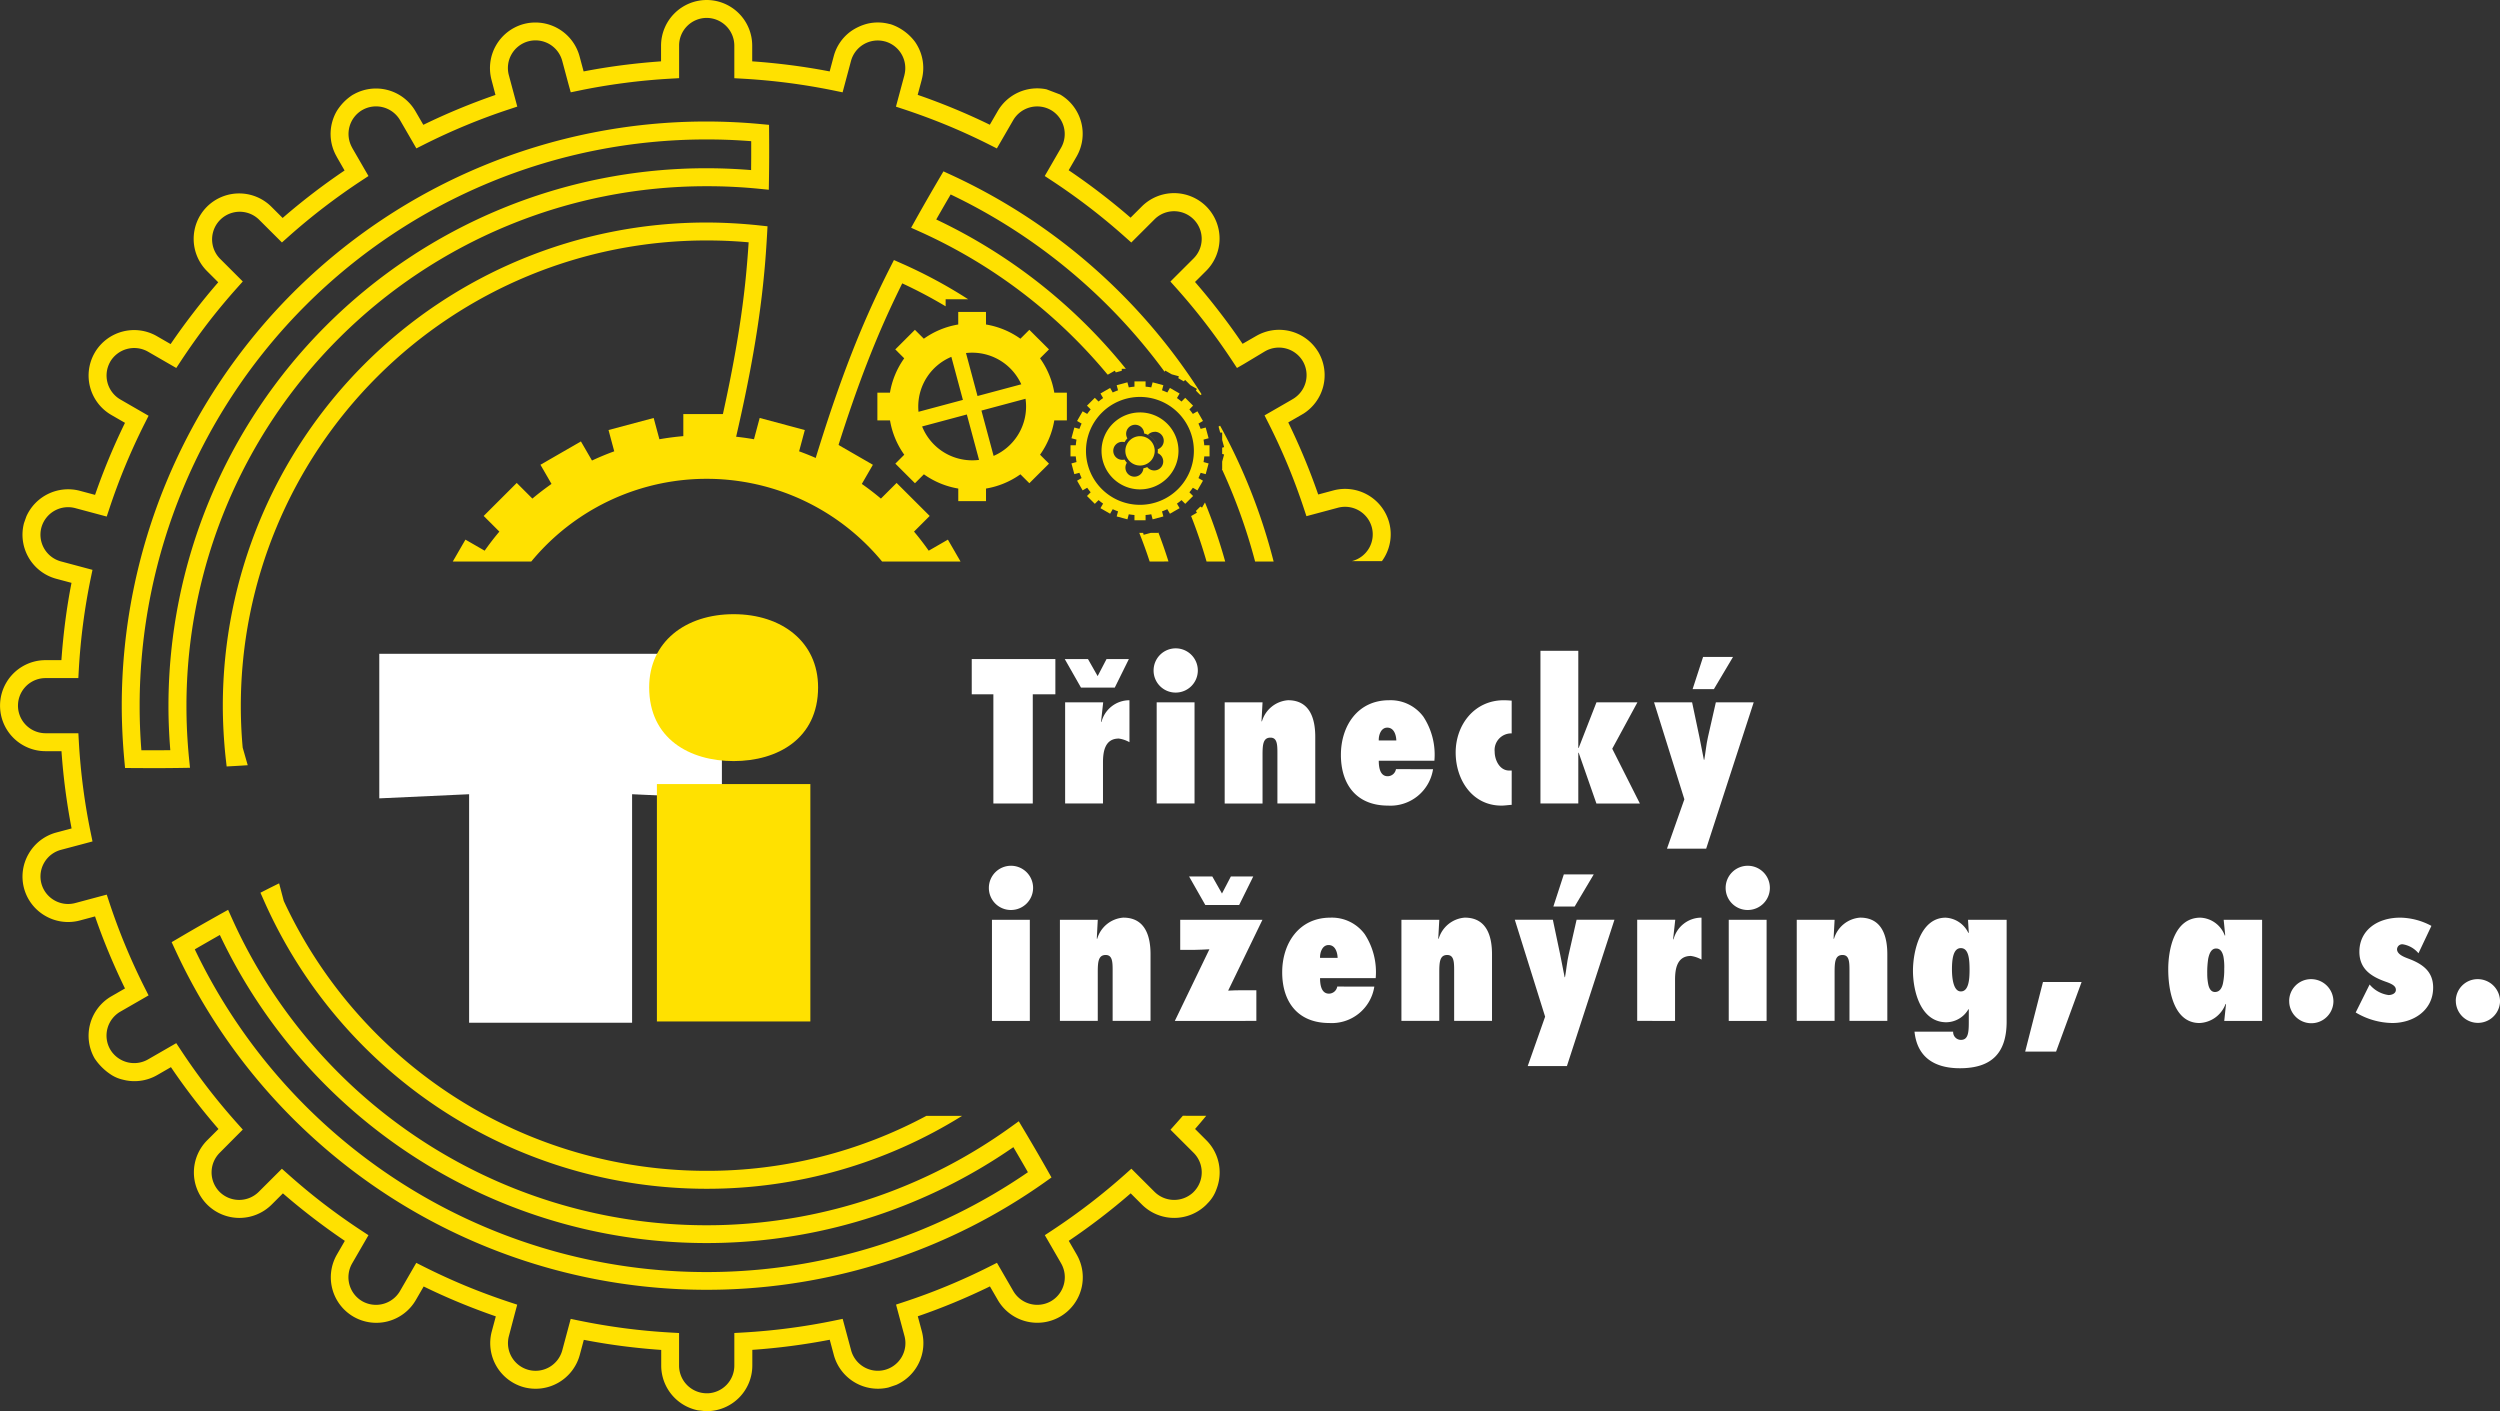 <svg xmlns="http://www.w3.org/2000/svg" xmlns:xlink="http://www.w3.org/1999/xlink" width="258.402" height="145.873" viewBox="0 0 258.402 145.873"><rect x="0" y="0" width="258.402" height="145.873" fill="#333333" stroke="none"/><defs><clipPath id="clip-path"><rect id="Rectangle_47" data-name="Rectangle 47" width="258.402" height="145.873" fill="none"></rect></clipPath></defs><g id="logo-2" transform="translate(0 0.001)"><path id="Path_33" data-name="Path 33" d="M92.737,159.861H128.15V174.8l-9.283-.427v23.621H102.021V174.373l-9.283.427Z" transform="translate(-53.534 -92.282)" fill="#fff" fill-rule="evenodd"></path><g id="Group_89" data-name="Group 89" transform="translate(0 -0.001)"><g id="Group_88" data-name="Group 88" transform="translate(0 0)" clip-path="url(#clip-path)"><path id="Path_34" data-name="Path 34" d="M176.184,157.731c0,5.3-4.18,7.622-8.73,7.622s-8.73-2.317-8.73-7.622c0-4.7,3.75-7.561,8.73-7.561s8.73,2.866,8.73,7.561m-16.661,10h15.862v24.536H159.523Z" transform="translate(-91.625 -86.687)" fill="#ffe100" fill-rule="evenodd"></path><path id="Path_35" data-name="Path 35" d="M239.828,176.07V164.784h-2.236v-3.643h8.644v3.643H243.9V176.07Z" transform="translate(-137.152 -93.02)" fill="#fff" fill-rule="evenodd"></path><path id="Path_36" data-name="Path 36" d="M267.024,169.734a3.144,3.144,0,0,0-1.1-.376c-1.457,0-1.637,1.386-1.637,2.475v4.237h-3.913V165.616h3.933l-.219,2,.04.04a2.978,2.978,0,0,1,2.895-2.257Zm-.06-8.593-1.458,2.95h-3.493l-1.677-2.95h2.4l1,1.762.918-1.762Z" transform="translate(-150.282 -93.02)" fill="#fff" fill-rule="evenodd"></path><path id="Path_37" data-name="Path 37" d="M282.055,160.868a2.286,2.286,0,1,1,2.3,2.277,2.274,2.274,0,0,1-2.3-2.277m.319,3.287h3.913v10.454h-3.913Z" transform="translate(-162.819 -91.559)" fill="#fff" fill-rule="evenodd"></path><path id="Path_38" data-name="Path 38" d="M303.237,173.369l.04.04a3.043,3.043,0,0,1,2.7-2.2c2.256,0,2.815,1.9,2.815,3.782v6.89h-3.912V176.6c0-.891-.06-1.524-.719-1.524-.758,0-.818.713-.818,1.782v5.029h-3.913V171.429h3.913Z" transform="translate(-172.846 -98.833)" fill="#fff" fill-rule="evenodd"></path><path id="Path_39" data-name="Path 39" d="M333.584,175.368c-.02-.574-.24-1.327-.938-1.327-.659,0-.9.792-.878,1.327Zm3.794,2.97a4.448,4.448,0,0,1-4.652,3.762c-3.254,0-4.871-2.178-4.871-5.247,0-2.99,1.737-5.643,4.971-5.643a4.213,4.213,0,0,1,3.554,1.7,7.161,7.161,0,0,1,1.138,4.554h-5.749c0,.613.1,1.6.918,1.6a.876.876,0,0,0,.859-.733Z" transform="translate(-189.258 -98.832)" fill="#fff" fill-rule="evenodd"></path><path id="Path_40" data-name="Path 40" d="M361.7,182.021c-.359.019-.7.079-1.058.079-3.034,0-4.732-2.692-4.732-5.485,0-2.871,1.937-5.405,4.971-5.405.279,0,.539.02.818.04v3.386a1.722,1.722,0,0,0-1.757,1.9c0,.832.5,1.94,1.5,1.94h.26Z" transform="translate(-205.451 -98.832)" fill="#fff" fill-rule="evenodd"></path><path id="Path_41" data-name="Path 41" d="M380.594,169.66h-.04v5.247h-3.912v-15.78h3.912v10.038h.04l1.837-4.712h4.232l-2.6,4.792,2.855,5.662h-4.492Z" transform="translate(-217.42 -91.857)" fill="#fff" fill-rule="evenodd"></path><path id="Path_42" data-name="Path 42" d="M409.481,160.626h3.094l-1.976,3.326h-2.2Zm-3.733,19.819,1.8-5.108-3.134-10.019h3.933l.758,3.6c.16.772.3,1.564.459,2.336h.04c.14-.772.2-1.564.379-2.336l.818-3.6h3.913L409.8,180.445Z" transform="translate(-233.45 -92.723)" fill="#fff" fill-rule="evenodd"></path><path id="Path_43" data-name="Path 43" d="M241.78,214.027a2.286,2.286,0,1,1,2.3,2.277,2.274,2.274,0,0,1-2.3-2.277m.32,3.287h3.913v10.454H242.1Z" transform="translate(-139.57 -122.246)" fill="#fff" fill-rule="evenodd"></path><path id="Path_44" data-name="Path 44" d="M262.962,226.528l.04.039a3.043,3.043,0,0,1,2.7-2.2c2.256,0,2.815,1.9,2.815,3.782v6.89H264.6v-5.286c0-.891-.06-1.524-.719-1.524-.758,0-.818.713-.818,1.782v5.029h-3.913V224.588h3.913Z" transform="translate(-149.597 -129.52)" fill="#fff" fill-rule="evenodd"></path><path id="Path_45" data-name="Path 45" d="M287.25,229.229l3.573-7.405c-.5.02-1.018.06-1.517.06h-1.5v-3.108h8.5L292.76,226.1c.439-.02.858-.04,1.3-.04h1.616v3.168Zm8.105-14.929-1.458,2.95H290.4l-1.677-2.95h2.4l1,1.762.918-1.762Z" transform="translate(-165.818 -123.707)" fill="#fff" fill-rule="evenodd"></path><path id="Path_46" data-name="Path 46" d="M319.23,228.527c-.02-.575-.239-1.327-.938-1.327-.659,0-.9.792-.878,1.327Zm3.793,2.97a4.447,4.447,0,0,1-4.651,3.762c-3.254,0-4.871-2.178-4.871-5.247,0-2.99,1.737-5.643,4.971-5.643a4.213,4.213,0,0,1,3.554,1.7,7.16,7.16,0,0,1,1.138,4.554h-5.75c0,.614.1,1.6.918,1.6a.876.876,0,0,0,.859-.733Z" transform="translate(-180.972 -129.519)" fill="#fff" fill-rule="evenodd"></path><path id="Path_47" data-name="Path 47" d="M346.452,226.528l.04.039a3.044,3.044,0,0,1,2.7-2.2c2.256,0,2.815,1.9,2.815,3.782v6.89h-3.913v-5.286c0-.891-.06-1.524-.719-1.524-.758,0-.818.713-.818,1.782v5.029h-3.913V224.588h3.913Z" transform="translate(-197.792 -129.52)" fill="#fff" fill-rule="evenodd"></path><path id="Path_48" data-name="Path 48" d="M375.433,213.785h3.094l-1.976,3.326h-2.2ZM371.7,233.6l1.8-5.108-3.134-10.018h3.933l.758,3.6c.16.772.3,1.564.459,2.336h.04c.139-.772.2-1.564.379-2.336l.818-3.6h3.913L375.752,233.6Z" transform="translate(-213.795 -123.409)" fill="#fff" fill-rule="evenodd"></path><path id="Path_49" data-name="Path 49" d="M406.949,228.7a3.146,3.146,0,0,0-1.1-.376c-1.457,0-1.637,1.386-1.637,2.475v4.238H400.3V224.583h3.933l-.22,2,.04.039a2.978,2.978,0,0,1,2.895-2.257Z" transform="translate(-231.078 -129.516)" fill="#fff" fill-rule="evenodd"></path><path id="Path_50" data-name="Path 50" d="M421.925,214.027a2.286,2.286,0,1,1,2.3,2.277,2.274,2.274,0,0,1-2.3-2.277m.32,3.287h3.913v10.454h-3.913Z" transform="translate(-243.561 -122.246)" fill="#fff" fill-rule="evenodd"></path><path id="Path_51" data-name="Path 51" d="M443.107,226.528l.04.039a3.043,3.043,0,0,1,2.7-2.2c2.256,0,2.815,1.9,2.815,3.782v6.89h-3.912v-5.286c0-.891-.06-1.524-.719-1.524-.758,0-.818.713-.818,1.782v5.029h-3.913V224.588h3.913Z" transform="translate(-253.587 -129.52)" fill="#fff" fill-rule="evenodd"></path><path id="Path_52" data-name="Path 52" d="M473.575,229.775c0-1.089-.08-2.257-.9-2.257-.779,0-.919,1.109-.919,2.2,0,.95.16,2.277.919,2.277.8,0,.9-1.208.9-2.218m3.833,5.326c0,3.227-1.517,4.831-4.831,4.831-2.575,0-4.412-1.089-4.692-3.781h3.993a.811.811,0,0,0,.8.851c.719,0,.818-.673.818-1.782v-1.386h-.04a2.673,2.673,0,0,1-2.276,1.346c-2.675,0-3.454-3.247-3.454-5.326,0-1.98.759-5.484,3.374-5.484a2.763,2.763,0,0,1,2.355,1.584l.04-.04-.08-1.327h3.993Z" transform="translate(-270 -129.52)" fill="#fff" fill-rule="evenodd"></path><path id="Path_53" data-name="Path 53" d="M498.356,247.294h-3.194L497,240.106h3.992Z" transform="translate(-285.837 -138.603)" fill="#fff" fill-rule="evenodd"></path><path id="Path_54" data-name="Path 54" d="M535.806,231.1a6.769,6.769,0,0,0,.12-1.425,6.067,6.067,0,0,0-.08-1.267c-.1-.455-.3-.851-.758-.851-.479,0-.7.475-.818,1.049a9.242,9.242,0,0,0-.1,1.545,5.417,5.417,0,0,0,.12,1.188c.1.4.3.713.679.713.5,0,.739-.436.838-.951m4.033,3.94h-3.913l.18-1.723-.04-.039a3.006,3.006,0,0,1-2.695,1.98c-2.715,0-3.234-3.5-3.234-5.544,0-2.059.619-5.346,3.314-5.346a2.818,2.818,0,0,1,2.535,1.861l.04-.04-.159-1.6h3.972Z" transform="translate(-306.027 -129.519)" fill="#fff" fill-rule="evenodd"></path><path id="Path_55" data-name="Path 55" d="M559.7,241.641a2.258,2.258,0,0,1,2.2-2.237,2.309,2.309,0,0,1,2.375,2.3,2.286,2.286,0,0,1-4.572-.06" transform="translate(-323.09 -138.198)" fill="#fff" fill-rule="evenodd"></path><path id="Path_56" data-name="Path 56" d="M577.417,231.28a3.1,3.1,0,0,0,1.956,1.089c.339,0,.758-.159.758-.535s-.339-.594-1.018-.832c-1.537-.535-2.755-1.327-2.755-3.109,0-2.158,1.777-3.524,4.232-3.524a7.007,7.007,0,0,1,3.214.851l-1.338,2.831a2.655,2.655,0,0,0-1.637-.93.539.539,0,0,0-.579.515c0,.534.759.812,1.178.97,1.417.534,2.555,1.287,2.555,2.99,0,2.356-2.036,3.663-4.212,3.663a7.527,7.527,0,0,1-3.793-1.089Z" transform="translate(-332.491 -129.52)" fill="#fff" fill-rule="evenodd"></path><path id="Path_57" data-name="Path 57" d="M600.443,241.641a2.258,2.258,0,0,1,2.2-2.237,2.309,2.309,0,0,1,2.375,2.3,2.286,2.286,0,0,1-4.571-.06" transform="translate(-346.612 -138.198)" fill="#fff" fill-rule="evenodd"></path><path id="Path_58" data-name="Path 58" d="M54.134,2.479h0M50.8,8.239h0M6.3,87.84h0m118.375,27.49q-.571.694-1.151,1.362l1.165,1.165a4.687,4.687,0,0,1,1.375,3.326,4.751,4.751,0,0,1-.332,1.743,3.863,3.863,0,0,1-.939,1.476c-.034.036-.069.072-.1.108h0a4.721,4.721,0,0,1-6.658,0l-1.166-1.165q-1.516,1.315-3.13,2.553-1.583,1.214-3.271,2.355l.815,1.41h0v0l.007.014a4.7,4.7,0,0,1-1.722,6.418h0l0,0h0a4.72,4.72,0,0,1-6.43-1.718v0h0l-.818-1.413q-1.818.886-3.686,1.661t-3.769,1.428l.422,1.571v0h0a4.72,4.72,0,0,1-2.644,5.516l-.82.275a4.726,4.726,0,0,1-5.638-3.359l-.032-.123-.391-1.455q-1.974.38-3.989.644-1.995.261-4.012.4v1.637a4.72,4.72,0,0,1-4.711,4.7v0c-.058,0-.115,0-.172,0l-.757-.09a4.723,4.723,0,0,1-3.777-4.614h0V139.53q-2.018-.141-4.017-.4t-3.984-.643l-.421,1.573h0a4.729,4.729,0,0,1-5.767,3.326h0l0,0a4.718,4.718,0,0,1-3.329-5.756v0l.421-1.569q-1.9-.657-3.774-1.431t-3.682-1.659l-.815,1.41h0a4.719,4.719,0,0,1-6.418,1.725h0l-.014-.008a4.707,4.707,0,0,1-1.722-6.424h0l.82-1.418q-1.665-1.127-3.271-2.359-1.632-1.252-3.13-2.55l-1.165,1.164h0a4.722,4.722,0,0,1-6.659,0h0v0a4.707,4.707,0,0,1,0-6.652v0l1.166-1.165q-1.3-1.5-2.555-3.126-1.233-1.6-2.36-3.266l-1.424.821v0l0,0h0a4.7,4.7,0,0,1-3.566.466,3.735,3.735,0,0,1-1.13-.465A5.943,5.943,0,0,1,9.782,109.4h0a4.707,4.707,0,0,1,1.724-6.419l0,0h0v0l1.412-.813q-.887-1.819-1.665-3.686t-1.43-3.761l-1.573.421h0a4.7,4.7,0,0,1-3.565-.475h0a4.69,4.69,0,0,1-2.2-2.849h0v0a4.689,4.689,0,0,1,.476-3.567h0A4.7,4.7,0,0,1,5.816,86.05h0L7.4,85.628q-.381-1.971-.645-3.986-.261-1.992-.4-4H4.709a4.7,4.7,0,0,1,0-9.409H6.347q.143-2.017.4-4.017t.643-3.972l-1.576-.421a4.716,4.716,0,0,1-3.332-5.761l.244-.688A4.732,4.732,0,0,1,8.254,50.73v0l1.571.421q.658-1.9,1.434-3.77t1.66-3.676l-1.413-.815h0a4.707,4.707,0,0,1-1.721-6.422h0l.007-.014h0a4.715,4.715,0,0,1,6.421-1.71l0,0h0l1.422.82Q18.77,33.9,20.006,32.3q1.252-1.627,2.551-3.122l-1.165-1.163a4.707,4.707,0,0,1,0-6.649l0,0a4.719,4.719,0,0,1,6.656,0l1.165,1.163q1.515-1.314,3.126-2.549,1.585-1.216,3.277-2.358L34.8,16.2h0v0l0-.011a4.673,4.673,0,0,1-.468-3.562,4.74,4.74,0,0,1,.465-1.128A5.319,5.319,0,0,1,36.4,9.84c.036-.023.072-.045.109-.066h0l0,0v0l0,0,.007,0a4.716,4.716,0,0,1,6.422,1.716h0v0l0,0,.818,1.412q1.818-.886,3.684-1.658t3.772-1.431L50.8,8.24v0a4.72,4.72,0,0,1,3.331-5.757l0,0A4.73,4.73,0,0,1,59.9,5.807l.423,1.576Q62.3,7,64.31,6.741t4.017-.4V4.707A4.727,4.727,0,0,1,73.037,0V0a4.715,4.715,0,0,1,4.712,4.7h0V6.341q2.02.141,4.022.4t3.983.641l.422-1.576v0A4.675,4.675,0,0,1,87.913,3.26a5.207,5.207,0,0,1,1.738-.81,4.675,4.675,0,0,1,2.29.032l.014,0h0l.011,0h0l.006,0c.07.02.139.04.207.062a5.226,5.226,0,0,1,2.377,1.751,4.265,4.265,0,0,1,.238.372,4.68,4.68,0,0,1,.477,3.565l0,.015h0l-.418,1.557q1.906.658,3.775,1.432t3.68,1.657l.818-1.412h0a4.719,4.719,0,0,1,5.039-2.249l1.386.526h0l.006,0a4.7,4.7,0,0,1,1.725,6.413h0l0,0,0,0-.824,1.425q1.691,1.142,3.277,2.36v0q1.627,1.249,3.122,2.543l1.166-1.163h0a4.719,4.719,0,0,1,6.657,0l0,0a4.706,4.706,0,0,1,0,6.649l0,0-1.163,1.16q1.3,1.494,2.55,3.122,1.237,1.6,2.366,3.271l1.412-.814h0l0,0,.014-.007a4.718,4.718,0,0,1,6.359,1.6l.005,0,.065.113a4.709,4.709,0,0,1-1.606,6.354h0l-.007,0-.109.066v0l0,0-1.411.813q.887,1.818,1.663,3.684t1.433,3.764l1.57-.421h0a4.721,4.721,0,0,1,5.766,3.327h0v0h0a4.68,4.68,0,0,1-.476,3.562,4.765,4.765,0,0,1-.273.419h-3.105l.042-.011h0a2.853,2.853,0,0,0,2.016-3.491v0a2.864,2.864,0,0,0-3.5-2.016h0l-2.412.646-.846.227-.275-.832q-.755-2.283-1.661-4.464-.924-2.221-2-4.342l-.393-.78.761-.438,2.046-1.179,0-.005.112-.064a2.863,2.863,0,0,0,1.047-3.9v0a2.874,2.874,0,0,0-3.888-1.054h0l0,0-.014.006L128.608,37.6l-.754.434-.479-.727q-1.323-2.006-2.77-3.886-1.422-1.849-3.048-3.669l-.582-.651.621-.621,1.777-1.773a2.855,2.855,0,0,0-4.04-4.037h0l-1.782,1.778-.619.618-.654-.581q-1.819-1.621-3.669-3.041l0,0q-1.916-1.47-3.894-2.771l-.729-.479.435-.753,1.253-2.169h0l0,0,0,0a2.867,2.867,0,0,0-.982-3.858l-.067-.038v0h0a2.874,2.874,0,0,0-3.9,1.047v0l-1.252,2.164-.437.756-.781-.394q-2.119-1.068-4.342-1.989-2.185-.9-4.475-1.661l-.832-.274.226-.845.648-2.411,0-.015h0a2.86,2.86,0,0,0-2.023-3.476l-.014,0h0l-.029-.008a2.861,2.861,0,0,0-3.454,2.03L87.318,8.7l-.226.843-.855-.176q-2.326-.478-4.709-.791-2.341-.305-4.757-.443L75.9,8.084V4.707h0a2.871,2.871,0,0,0-2.855-2.856v0a2.857,2.857,0,0,0-2.852,2.852V8.08l-.878.05q-2.415.136-4.758.444-2.381.309-4.709.791l-.855.176L58.758,8.7l-.647-2.413a2.859,2.859,0,0,0-3.5-2.016h0a2.858,2.858,0,0,0-2.018,3.492v0l.647,2.41.227.845-.832.276q-2.289.754-4.474,1.661-2.222.92-4.344,1.989l-.781.393L42.6,14.58l-1.253-2.164h0v0l0,0a2.873,2.873,0,0,0-3.815-1.09l-.078.046h0l-.007,0a2.863,2.863,0,0,0-1.051,3.886h0v0l0,.011,1.256,2.174.435.752-.729.479q-1.976,1.3-3.893,2.769-1.881,1.443-3.673,3.039l-.651.58-.618-.616-1.78-1.775A2.855,2.855,0,0,0,22.7,26.7l0,0,1.778,1.776.616.617-.58.651q-1.625,1.819-3.049,3.669Q20.026,35.3,18.7,37.306l-.48.729-.755-.435L15.29,36.346l-.01-.006v0h0a2.878,2.878,0,0,0-3.889,1.049l0,.008a2.863,2.863,0,0,0,1.047,3.893h0L14.6,42.538l.757.436-.394.781q-1.067,2.115-1.991,4.336-.906,2.182-1.665,4.469l-.276.832-.845-.227L7.777,52.52v0h0a2.862,2.862,0,0,0-3.5,2.014l0,0h0A2.86,2.86,0,0,0,6.3,58.028l2.414.646.845.226-.177.853q-.481,2.321-.792,4.7-.307,2.341-.445,4.757l-.049.878H4.709a2.85,2.85,0,1,0,0,5.7H8.1l.049.876q.136,2.406.443,4.743.31,2.382.794,4.711l.176.853-.843.226L6.3,87.84h0a2.845,2.845,0,0,0-1.731,1.327v0a2.844,2.844,0,0,0-.288,2.161h0l0,0h0a2.848,2.848,0,0,0,1.332,1.726h0a2.851,2.851,0,0,0,2.162.286h0l2.413-.647.846-.225.274.831q.755,2.281,1.661,4.461.923,2.222,1.994,4.345l.394.779-.76.438-2.168,1.248h0v0h0a2.862,2.862,0,0,0-1.047,3.882l.006.011,0,0h0a2.875,2.875,0,0,0,3.9,1.045v0l0,0h0l2.176-1.253.753-.435.48.728q1.32,2,2.765,3.882,1.424,1.85,3.053,3.674l.58.651-.616.616L22.7,119.163v0a2.863,2.863,0,0,0,0,4.033v0h0l0,0a2.873,2.873,0,0,0,4.037,0h0l1.781-1.777.618-.617.653.581q1.822,1.622,3.677,3.047,1.88,1.441,3.889,2.763l.729.478-.435.753-1.247,2.156h0v0l-.007.014a2.862,2.862,0,0,0,1.046,3.9h0l.012.007h0a2.874,2.874,0,0,0,3.888-1.053h0l1.249-2.161.437-.756.782.394q2.122,1.068,4.344,1.99,2.185.9,4.475,1.661l.832.274-.227.845L52.6,138.1v0a2.854,2.854,0,0,0,2.016,3.488h0a2.858,2.858,0,0,0,3.5-2.015l0,0h0l.646-2.411.226-.842.855.176q2.327.479,4.71.792,2.342.306,4.758.444l.878.049v3.378h0a2.864,2.864,0,0,0,2.857,2.852h.148a2.864,2.864,0,0,0,2.707-2.852v-3.379l.878-.049q2.411-.138,4.751-.444,2.384-.311,4.715-.793l.854-.176.226.842.648,2.413v0a2.863,2.863,0,0,0,3.5,2.014h0a2.86,2.86,0,0,0,2.017-3.489v0h0l-.648-2.41-.226-.845.832-.274q2.287-.754,4.469-1.659,2.226-.921,4.348-1.991l.781-.394.437.756,1.252,2.164v0h0a2.87,2.87,0,0,0,3.9,1.046l0,0a2.868,2.868,0,0,0,1.056-3.883h0l-.007-.016-1.255-2.172-.435-.752.729-.479q1.974-1.3,3.888-2.766,1.883-1.446,3.677-3.043l.652-.581.617.618,1.781,1.776a2.882,2.882,0,0,0,3.958.085l.085-.085a2.859,2.859,0,0,0,0-4.03h0l-1.78-1.777-.619-.618.583-.653q.351-.394.694-.789Zm-104.1-19.6c.608-.348,1.308-.743,2.121-1.2l.881-.49.414.918a53.782,53.782,0,0,0,80.492,21.526l.818-.59.517.865q.656,1.1,1.239,2.1c.391.673.8,1.382,1.215,2.117l.412.728-.68.483A60.5,60.5,0,0,1,18.093,98.141l-.351-.759.725-.425c.845-.5,1.562-.914,2.108-1.227m2.15.909c-.38.214-.791.448-1.228.7-.513.294-.965.554-1.363.786a58.617,58.617,0,0,0,86.112,23.036q-.383-.67-.791-1.371-.363-.627-.712-1.219A55.667,55.667,0,0,1,22.724,96.639M97.742,31.661a48.153,48.153,0,0,0-4.486-2.372q-.36.729-.737,1.518-.563,1.181-1.073,2.328c-1.257,2.831-2.359,5.7-3.359,8.58s-1.921,5.834-2.8,8.8l-.257.867-.871-.233L81.7,50.488l-2.461-.659-2.462-.658-2.459-.658-.869-.232.209-.875c.709-2.959,1.386-5.958,1.975-9.021.582-3.02,1.065-6.058,1.39-9.107q.13-1.226.235-2.551.07-.866.122-1.68-.864-.079-1.731-.125-1.252-.067-2.611-.068a48.119,48.119,0,0,0-48.147,48.08q0,1.354.068,2.6.046.868.126,1.739l.52,1.821q-.637.042-1.3.08l-.878.048-.1-.875q-.144-1.339-.22-2.719t-.077-2.7A49.977,49.977,0,0,1,73.037,23q1.317,0,2.706.077t2.713.219l.876.094-.049.877c-.052.909-.109,1.78-.175,2.607s-.148,1.7-.244,2.6c-.332,3.113-.823,6.2-1.412,9.259-.525,2.729-1.138,5.478-1.788,8.224l1.59.425,2.46.658,2.461.659,1.592.426c.8-2.661,1.64-5.333,2.571-8.011,1.031-2.969,2.152-5.892,3.41-8.725q.542-1.222,1.095-2.379c.352-.74.739-1.524,1.154-2.347l.4-.786.8.355a49.941,49.941,0,0,1,6.874,3.7H97.742Zm21.089,26.38q-.49-1.5-1.076-2.965h.4l.054.2.744-.2h.763V55q.578,1.5,1.059,3.036Zm-89.5,35.087a48.163,48.163,0,0,0,43.7,27.89v0a47.913,47.913,0,0,0,22.725-5.684h3.693a49.814,49.814,0,0,1-26.419,7.539v0A50.018,50.018,0,0,1,27.273,93.072l-.354-.8.786-.4q.572-.289,1.145-.569ZM16.2,79.395q-1.218,0-2.438-.008l-.837-.008-.077-.833q-.128-1.4-.195-2.792-.068-1.459-.069-2.819A60.421,60.421,0,0,1,73.037,12.559q1.344,0,2.793.068,1.408.066,2.823.2l.835.077.007.835q.01,1.218.007,2.434t-.022,2.435l-.016,1.005-1-.1q-1.343-.134-2.708-.2-1.3-.066-2.719-.065A53.733,53.733,0,0,0,19.272,72.935q0,1.419.065,2.718.068,1.363.2,2.706l.1,1-1.007.016q-1.207.018-2.439.021m-1.58-1.85q.793,0,1.58,0c.47,0,.94,0,1.412-.008q-.074-.9-.119-1.8-.074-1.446-.072-2.806A55.588,55.588,0,0,1,73.037,17.39q1.36,0,2.8.072.9.044,1.8.118c0-.471.008-.941.009-1.409q0-.786,0-1.578-.94-.072-1.9-.119c-.86-.038-1.764-.06-2.713-.06a58.567,58.567,0,0,0-58.6,58.521q0,1.437.063,2.74.044.945.117,1.87M126.111,44a59.934,59.934,0,0,1,5.532,14.037h-1.916a58.028,58.028,0,0,0-3.432-9.558h.03v-.765l.2-.738-.2-.054v-.653l.2-.054-.2-.738v-.766h-.206l-.167-.621Zm-11.632-5.283A53.967,53.967,0,0,0,95.093,23.953l-.919-.413.491-.881c.371-.664.773-1.372,1.2-2.116s.828-1.432,1.225-2.107l.426-.724.76.35a60.712,60.712,0,0,1,25.7,22.344l.222.348-.133.077-.454-.454.1-.179-.671-.387-.542-.541-.145.145-.563-.325.052-.2-.731-.2-.67-.386-.069.12A58.848,58.848,0,0,0,98.261,20.1q-.409.7-.791,1.362-.339.59-.7,1.224a55.842,55.842,0,0,1,19.6,15.434h-.424v.205l-.618.166-.1-.178-.668.385ZM124.71,58.04q-.691-2.4-1.595-4.7l.6-.345-.105-.181.455-.453.181.1.3-.524a55.011,55.011,0,0,1,2.089,6.1Z" transform="translate(0 0)" fill="#ffe100"></path><path id="Path_59" data-name="Path 59" d="M110.706,116.479l1.308-2.264L114,115.358q.717-1.02,1.521-1.972l-1.621-1.618,3.417-3.413,1.618,1.618c.635-.534,1.3-1.039,1.976-1.516l-1.144-1.979,4.184-2.413,1.143,1.975c.748-.349,1.518-.67,2.3-.953l-.591-2.2,4.666-1.247.593,2.2q1.219-.214,2.472-.323v-2.282h4.829v2.282c.835.074,1.661.18,2.474.323l.589-2.2,4.666,1.247-.59,2.2c.784.285,1.554.6,2.3.955l1.141-1.976,4.184,2.413-1.143,1.979q1.02.715,1.973,1.516l1.621-1.619L160,111.768l-1.62,1.618c.535.634,1.04,1.294,1.518,1.973l1.983-1.143,1.308,2.264h-8.109a23.5,23.5,0,0,0-36.263,0Z" transform="translate(-63.906 -58.439)" fill="#ffe100" fill-rule="evenodd"></path><path id="Path_60" data-name="Path 60" d="M223.774,86.861,219.151,88.1a5.574,5.574,0,0,0,5.176,3.5,5.508,5.508,0,0,0,.709-.045Zm6.066-1.624-4.557,1.22,1.258,4.686a5.563,5.563,0,0,0,3.356-5.106,5.742,5.742,0,0,0-.057-.8m-4.962-.285,4.524-1.21a5.567,5.567,0,0,0-5.076-3.268,5.712,5.712,0,0,0-.639.036Zm-6.1,1.631,4.589-1.229-1.194-4.449a5.561,5.561,0,0,0-3.42,5.132c0,.185.008.366.025.546m6.978-9.023a8.551,8.551,0,0,1,3.556,1.47l.923-.92,2.028,2.025-.922.921a8.546,8.546,0,0,1,1.473,3.55h1.3V87.47h-1.3a8.537,8.537,0,0,1-1.473,3.548l.923.924-2.029,2.024-.923-.921a8.57,8.57,0,0,1-3.556,1.472v1.3h-2.867v-1.3a8.558,8.558,0,0,1-3.554-1.473l-.923.923-2.028-2.025.922-.922a8.557,8.557,0,0,1-1.473-3.55h-1.305V84.606h1.3a8.556,8.556,0,0,1,1.473-3.55l-.923-.921,2.029-2.025.923.92a8.559,8.559,0,0,1,3.555-1.47v-1.3h2.867Z" transform="translate(-123.841 -44.02)" fill="#ffe100" fill-rule="evenodd"></path><path id="Path_61" data-name="Path 61" d="M270.456,100.441a1.518,1.518,0,1,1-1.518-1.516,1.516,1.516,0,0,1,1.518,1.516m.32,0a2.044,2.044,0,0,1-.015.238.93.93,0,1,1-1.081,1.441c.032-.014.063-.029.094-.045a1.8,1.8,0,0,1-.487.168.931.931,0,1,1-1.71-.569c.013.014.026.026.039.041a1.959,1.959,0,0,1-.286-.387l.006.014a.941.941,0,0,1-.235.029.93.93,0,1,1,0-1.86.962.962,0,0,1,.235.03,1.92,1.92,0,0,0-.091.19,1.811,1.811,0,0,1,.391-.582l-.006,0a.931.931,0,1,1,1.733-.5h0a1.838,1.838,0,0,1,1.416,1.787m-.321-1.968a.93.93,0,0,1,.314,1.806A1.836,1.836,0,0,0,269.75,98.8a.926.926,0,0,1,.7-.322m-1.515-3.609a5.576,5.576,0,1,1-5.584,5.577,5.582,5.582,0,0,1,5.584-5.577m-4.67,11.05-.812-.81.384-.385c-.127-.153-.247-.305-.361-.469l-.471.272-.574-1,.468-.271c-.082-.176-.159-.36-.227-.545l-.524.139-.3-1.107.524-.142c-.035-.192-.058-.388-.076-.585h-.545v-1.15h.545c.018-.2.042-.393.076-.584l-.524-.142.3-1.108.525.14c.068-.186.144-.37.226-.547l-.468-.27.574-1,.472.272c.113-.162.235-.317.361-.469l-.384-.385.811-.811.386.384c.151-.126.308-.246.47-.359l-.275-.471,1-.575.269.47q.268-.124.549-.227l-.14-.524,1.11-.3.141.524c.193-.033.388-.06.587-.075v-.544h1.149v.544c.2.015.4.042.588.075l.14-.524,1.109.3-.138.524c.186.069.369.144.547.227l.271-.47,1,.575-.274.471q.243.169.47.361l.385-.386.812.811-.383.385c.125.151.246.306.359.469l.472-.272.574,1-.47.27c.085.177.16.361.228.547l.524-.14.3,1.108-.524.142c.033.192.058.388.075.585h.545v1.15h-.544c-.017.2-.043.393-.076.585l.524.142-.3,1.107-.524-.139c-.068.185-.143.369-.226.545l.468.271-.574,1-.471-.272c-.114.164-.233.317-.36.469l.383.385-.812.81-.384-.385c-.152.128-.308.248-.471.361l.274.471-1,.574-.271-.47c-.178.083-.361.159-.547.227l.138.523-1.109.3-.14-.523c-.192.034-.389.059-.588.076v.543h-1.149v-.543c-.2-.017-.4-.042-.587-.076l-.141.523-1.11-.3.14-.523c-.188-.068-.37-.144-.549-.227l-.269.47-1-.574.275-.471c-.162-.114-.319-.234-.47-.361Zm8.647-5.474a3.977,3.977,0,1,1-3.978-3.974,3.977,3.977,0,0,1,3.978,3.974" transform="translate(-151.103 -53.842)" fill="#ffe100" fill-rule="evenodd"></path></g></g></g></svg>